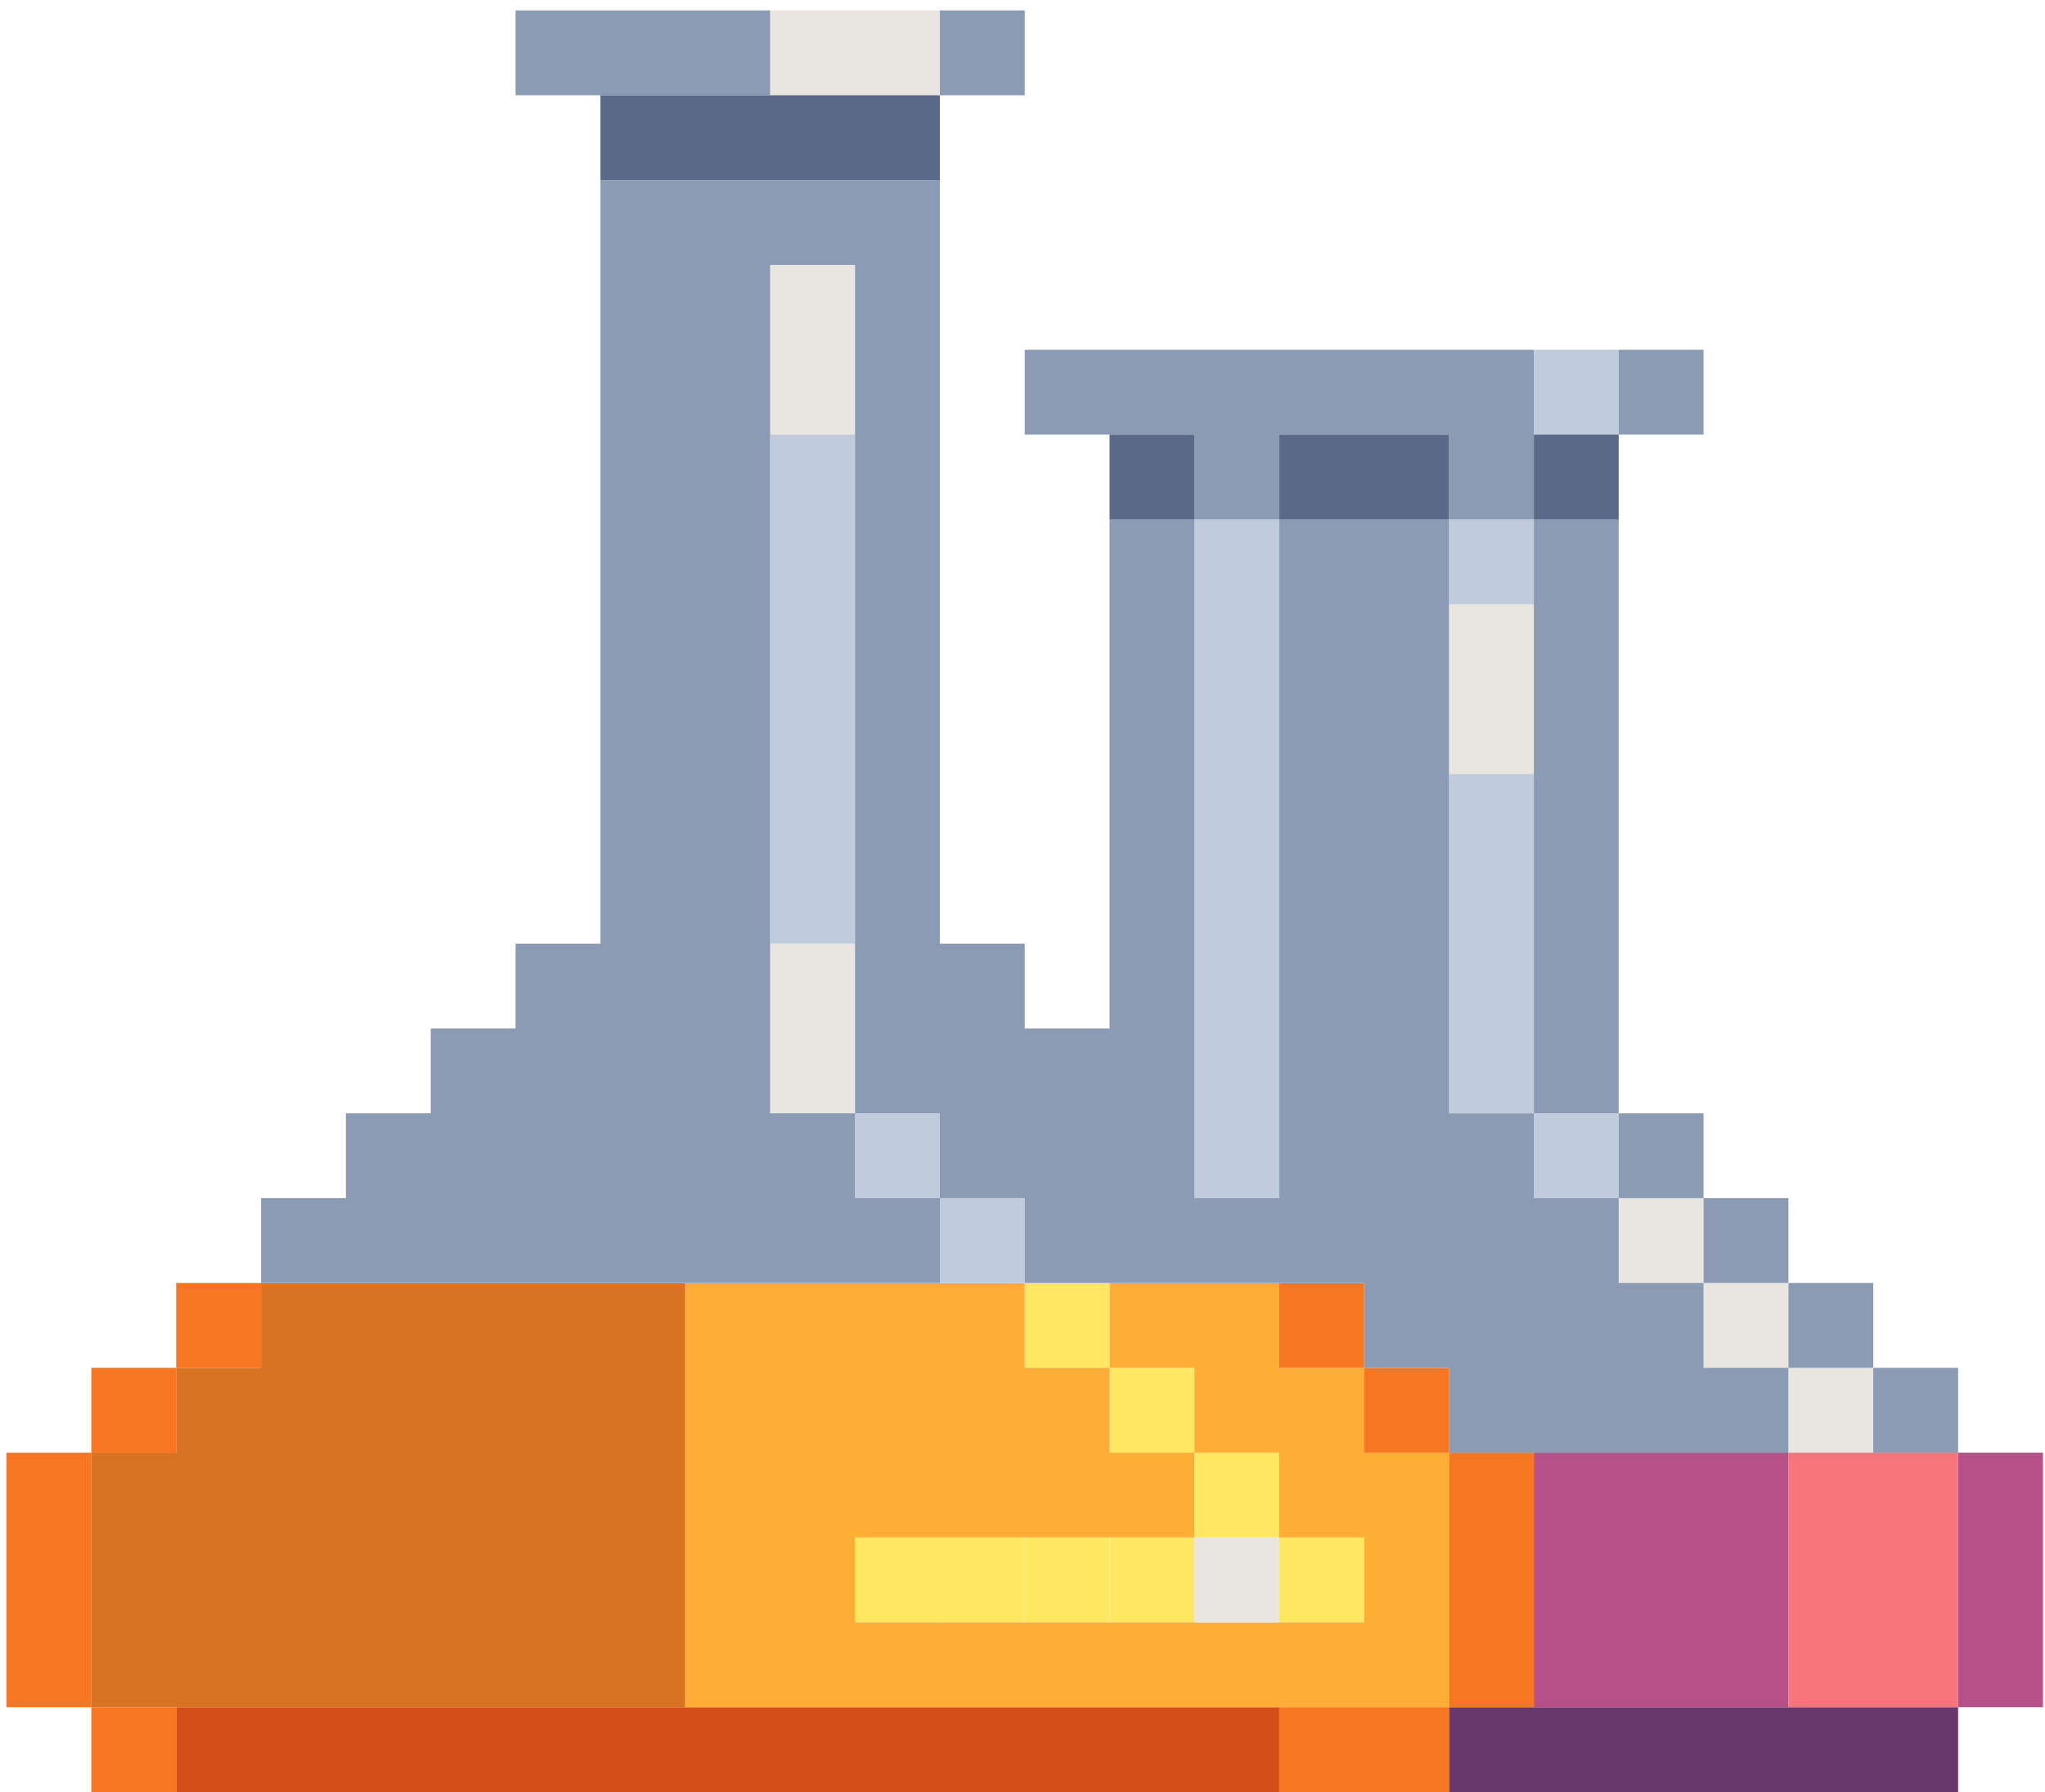 <svg
    viewBox="0 0 178 156"
    fill="none"
    xmlns="http://www.w3.org/2000/svg"
  >
    <path
      d="M177.822 126.458H170.437V148.615H177.822V126.458Z"
      fill="#B55088"
    />
    <path d="M111.35 148.615H15.335V156H111.35V148.615Z" fill="#D34E17" />
    <path d="M118.736 133.844H111.35V141.229H118.736V133.844Z" fill="#FEE861" />
    <path
      d="M103.964 133.844H96.579V141.229H103.964V133.844Z"
      fill="#FEE861"
    />
    <path
      d="M96.579 133.844H89.193V141.229H96.579V133.844Z"
      fill="#FEE861"
    />
    <path
      d="M89.193 133.844H81.807V141.229H89.193V133.844Z"
      fill="#FEE861"
    />
    <path
      d="M81.807 133.844H74.421V141.229H81.807V133.844Z"
      fill="#FEE861"
    />
    <path d="M111.35 126.458H103.964V133.844H111.35V126.458Z" fill="#FEE861" />
    <path
      d="M103.964 119.073H96.579V126.458H103.964V119.073Z"
      fill="#FEE861"
    />
    <path
      d="M96.579 111.688H89.193V119.073H96.579V111.688Z"
      fill="#FEE861"
    />
    <path
      d="M22.721 111.688V119.073H15.335V126.458H7.949V148.615H59.65V111.688H22.721Z"
      fill="#D97324"
    />
    <path
      d="M118.736 119.073H111.35V111.688H96.579V119.073H103.964V126.458H111.35V133.844H118.736V141.229H74.421V133.844H103.964V126.458H96.579V119.073H89.193V111.688H59.65V148.615H126.122V126.458H118.736V119.073Z"
      fill="#FDAE35"
    />
    <path d="M170.437 148.615H126.122V156H170.437V148.615Z" fill="#68386C" />
    <path
      d="M155.665 126.458H133.508V148.615H155.665V126.458Z"
      fill="#B55088"
    />
    <path d="M126.122 148.615H111.35V156H126.122V148.615Z" fill="#F77622" />
    <path d="M15.335 148.615H7.949V156H15.335V148.615Z" fill="#F77622" />
    <path
      d="M133.508 126.458H126.122V148.615H133.508V126.458Z"
      fill="#F77622"
    />
    <path
      d="M7.949 126.458H0.563V148.615H7.949V126.458Z"
      fill="#F77622"
    />
    <path
      d="M126.122 119.073H118.736V126.458H126.122V119.073Z"
      fill="#F77622"
    />
    <path d="M15.335 119.073H7.949V126.458H15.335V119.073Z" fill="#F77622" />
    <path d="M118.736 111.688H111.35V119.073H118.736V111.688Z" fill="#F77622" />
    <path d="M22.721 111.688H15.335V119.073H22.721V111.688Z" fill="#F77622" />
    <path d="M111.35 133.844H103.964V141.229H111.35V133.844Z" fill="#E9E5E1" />
    <path
      d="M163.051 119.073H155.665V126.458H163.051V119.073Z"
      fill="#E9E5E1"
    />
    <path
      d="M155.665 111.688H148.279V119.073H155.665V111.688Z"
      fill="#E9E5E1"
    />
    <path
      d="M148.279 104.302H140.893V111.688H148.279V104.302Z"
      fill="#E9E5E1"
    />
    <path
      d="M74.421 82.146H67.036V96.917H74.421V82.146Z"
      fill="#E9E5E1"
    />
    <path d="M133.508 52.604H126.122V67.375H133.508V52.604Z" fill="#E9E5E1" />
    <path
      d="M74.421 23.062H67.036V37.833H74.421V23.062Z"
      fill="#E9E5E1"
    />
    <path
      d="M81.807 0.906H67.036V8.292H81.807V0.906Z"
      fill="#E9E5E1"
    />
    <path
      d="M170.437 126.458H155.665V148.615H170.437V126.458Z"
      fill="#F6757A"
    />
    <path
      d="M89.193 104.302H81.807V111.688H89.193V104.302Z"
      fill="#C0CBDC"
    />
    <path
      d="M140.893 96.917H133.508V104.302H140.893V96.917Z"
      fill="#C0CBDC"
    />
    <path
      d="M81.807 96.917H74.421V104.302H81.807V96.917Z"
      fill="#C0CBDC"
    />
    <path d="M133.508 67.375H126.122V96.917H133.508V67.375Z" fill="#C0CBDC" />
    <path
      d="M74.421 37.833H67.036V82.146H74.421V37.833Z"
      fill="#C0CBDC"
    />
    <path
      d="M133.508 45.219H126.122V52.604H133.508V45.219Z"
      fill="#C0CBDC"
    />
    <path d="M111.35 45.219H103.964V104.302H111.35V45.219Z" fill="#C0CBDC" />
    <path
      d="M140.893 30.448H133.508V37.833H140.893V30.448Z"
      fill="#C0CBDC"
    />
    <path
      d="M170.437 119.073H163.051V126.458H170.437V119.073Z"
      fill="#8B9BB4"
    />
    <path
      d="M163.051 111.688H155.665V119.073H163.051V111.688Z"
      fill="#8B9BB4"
    />
    <path
      d="M148.279 111.688H140.893V104.302H133.508V96.917H126.122V45.219H111.35V104.302H103.964V45.219H96.579V89.531H89.193V82.146H81.807V15.677H52.264V82.146H44.878V89.531H37.492V96.917H30.107V104.302H22.721V111.688H81.807V104.302H74.421V96.917H67.035V23.062H74.421V96.917H81.807V104.302H89.193V111.688H118.736V119.073H126.122V126.458H155.665V119.073H148.279V111.688Z"
      fill="#8B9BB4"
    />
    <path
      d="M155.665 104.302H148.279V111.688H155.665V104.302Z"
      fill="#8B9BB4"
    />
    <path
      d="M148.279 96.917H140.893V104.302H148.279V96.917Z"
      fill="#8B9BB4"
    />
    <path
      d="M140.893 45.219H133.508V96.917H140.893V45.219Z"
      fill="#8B9BB4"
    />
    <path
      d="M111.35 37.833H126.122V45.219H133.508V30.448H89.193V37.833H103.964V45.219H111.35V37.833Z"
      fill="#8B9BB4"
    />
    <path
      d="M148.279 30.448H140.893V37.833H148.279V30.448Z"
      fill="#8B9BB4"
    />
    <path
      d="M89.193 0.906H81.807V8.292H89.193V0.906Z"
      fill="#8B9BB4"
    />
    <path
      d="M67.035 0.906H44.878V8.292H67.035V0.906Z"
      fill="#8B9BB4"
    />
    <path
      d="M140.893 37.833H133.508V45.219H140.893V37.833Z"
      fill="#5A6988"
    />
    <path d="M126.122 37.833H111.35V45.219H126.122V37.833Z" fill="#5A6988" />
    <path
      d="M103.964 37.833H96.579V45.219H103.964V37.833Z"
      fill="#5A6988"
    />
    <path d="M81.807 8.292H52.264V15.677H81.807V8.292Z" fill="#5A6988" />
  </svg>